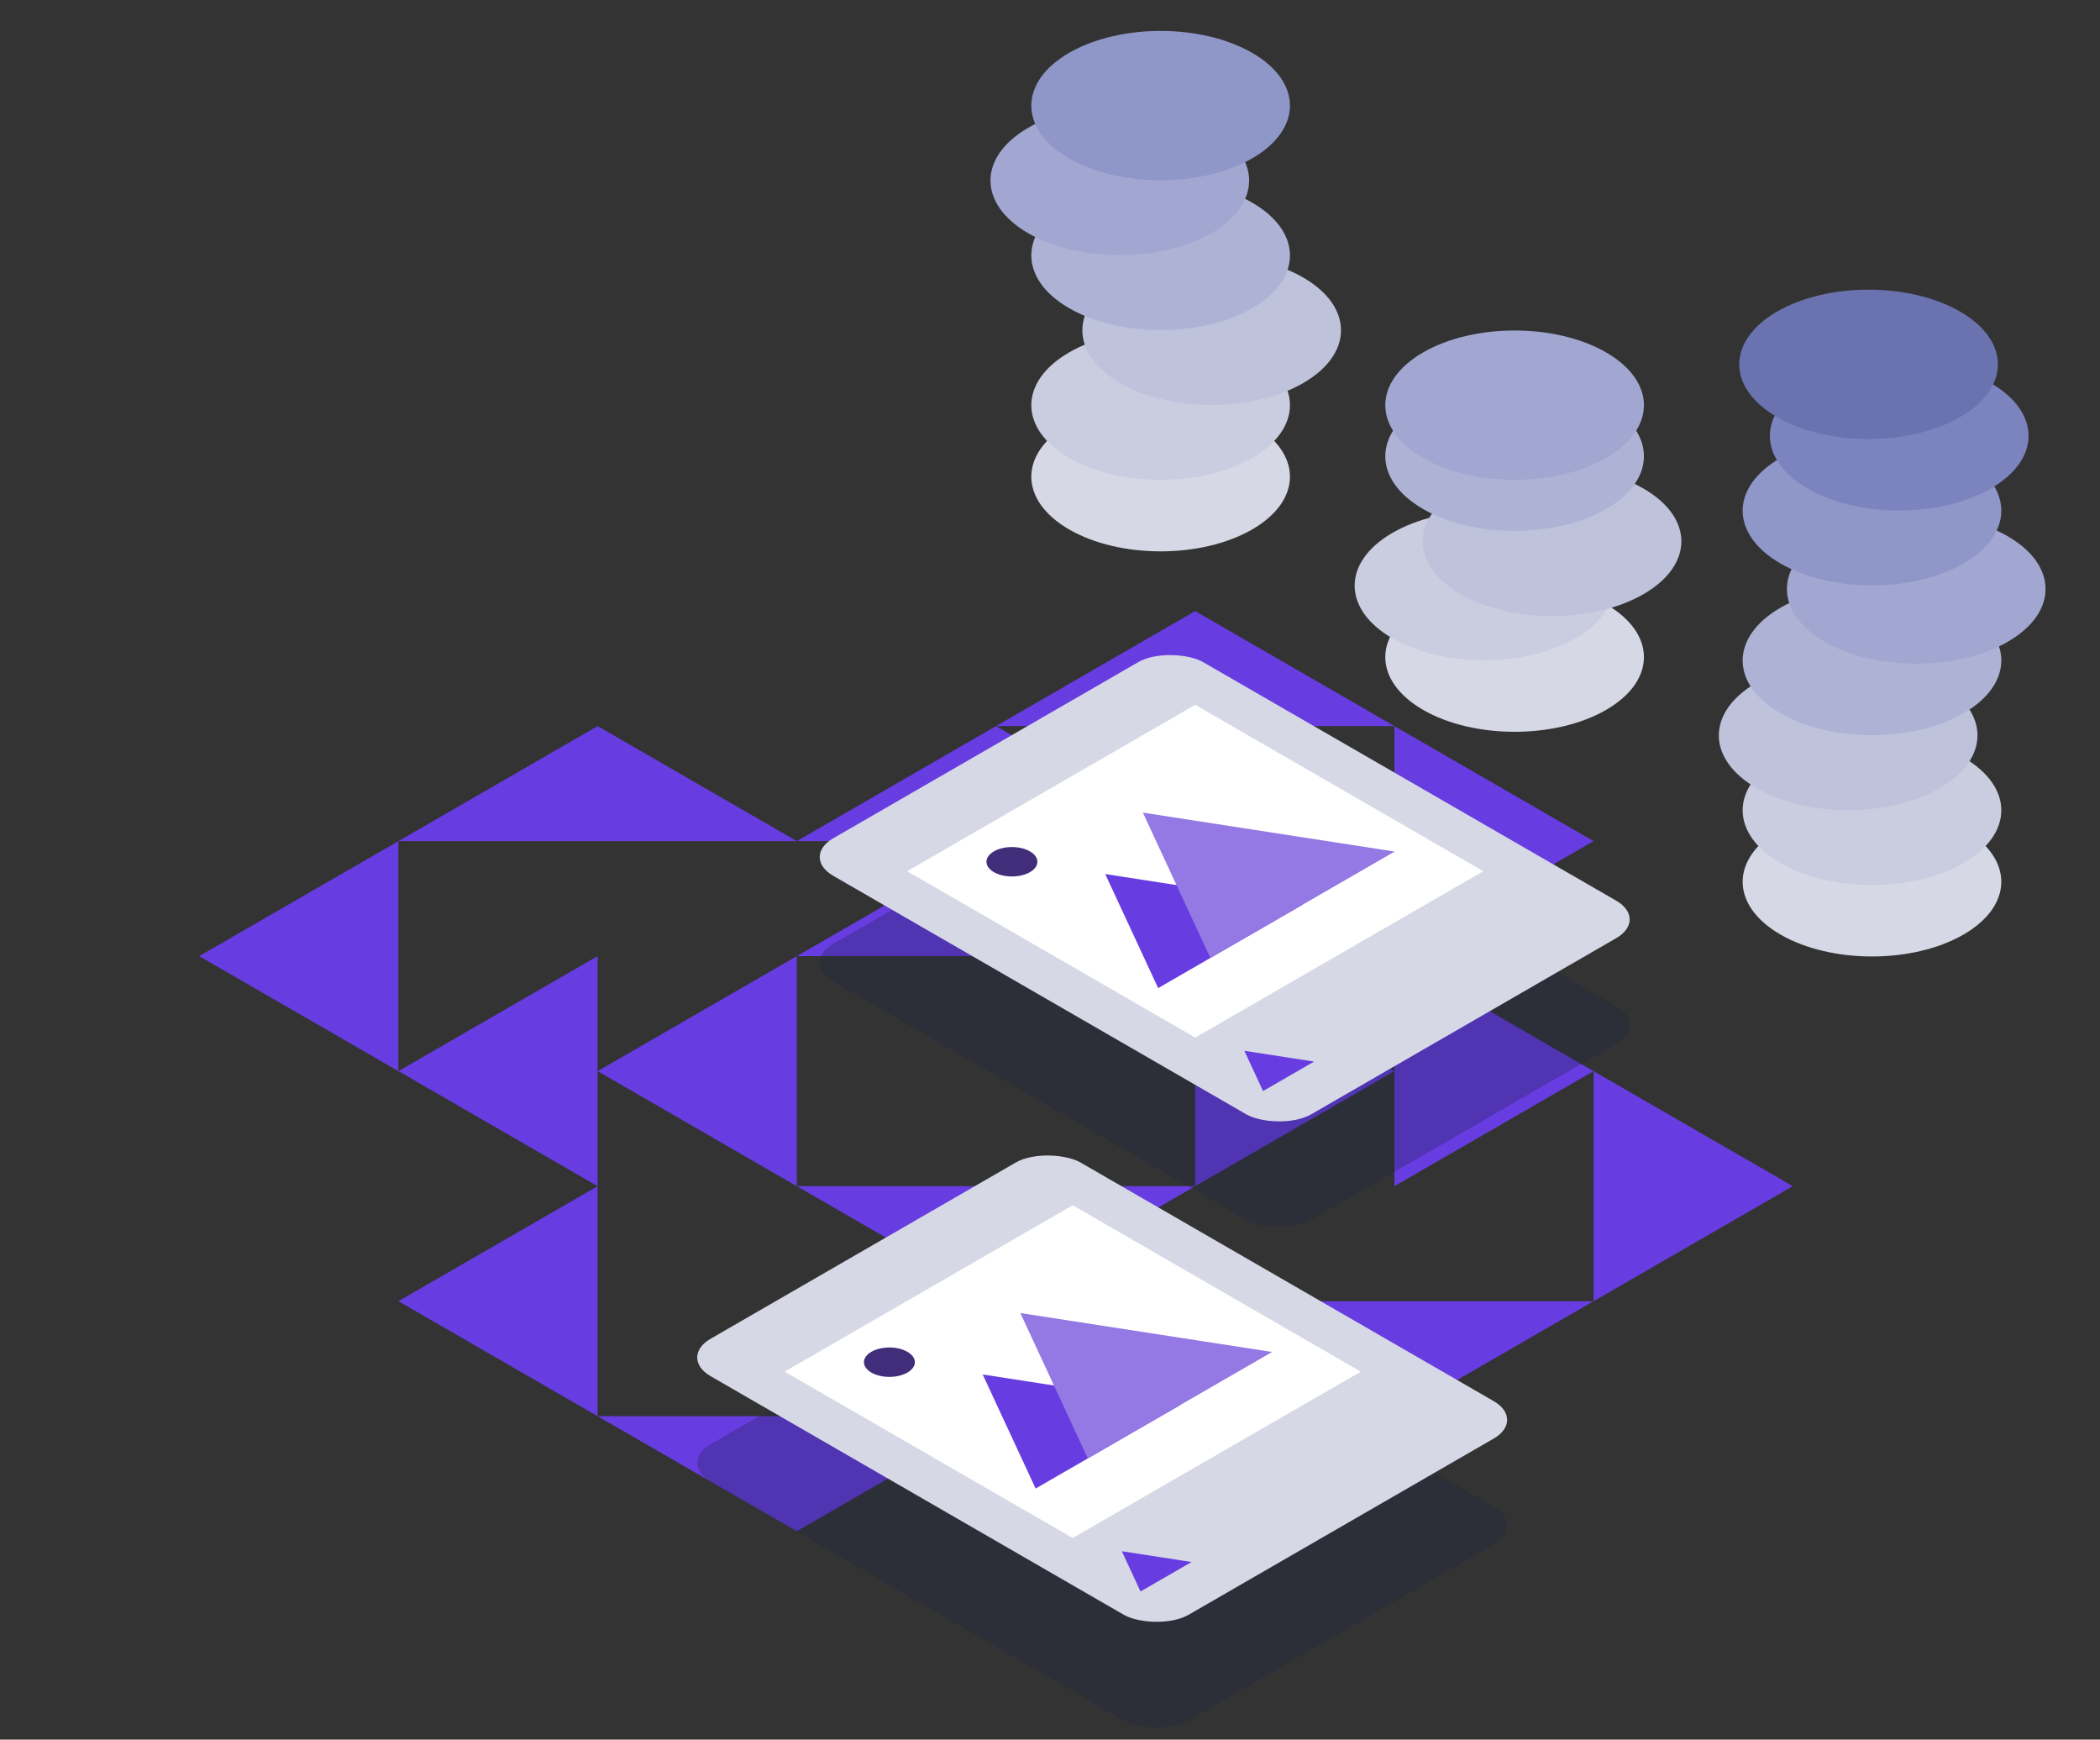 <?xml version="1.0" encoding="UTF-8"?> <svg xmlns="http://www.w3.org/2000/svg" width="617" height="511" viewBox="0 0 617 511" fill="none"><rect x="0" y="0" width="617" height="511" fill="#333333" stroke="none"/> <path d="M351.162 348.438L292.636 382.225L234.109 348.438H351.162Z" fill="#673CE1"></path> <path d="M351.162 382.225L292.636 416.012L234.109 382.225H351.162Z" fill="#673CE1"></path> <path d="M351.159 348.438L409.686 314.65L351.159 280.863V348.438Z" fill="#673CE1"></path> <path d="M409.687 348.438L468.213 314.65L409.687 280.863V348.438Z" fill="#673CE1"></path> <path d="M234.105 280.863L175.578 314.65L234.105 348.438V280.863Z" fill="#673CE1"></path> <path d="M175.581 280.863L117.055 314.65L175.581 348.438V280.863Z" fill="#673CE1"></path> <path d="M234.105 280.863L292.632 247.075L351.159 280.863H234.105Z" fill="#673CE1"></path> <path d="M234.105 247.075L292.632 213.288L351.159 247.075H234.105Z" fill="#673CE1"></path> <path d="M468.213 382.225L409.687 416.012L351.16 382.225H468.213Z" fill="#673CE1"></path> <path d="M468.214 382.225L526.741 348.438L468.214 314.65V382.225Z" fill="#673CE1"></path> <path d="M292.631 416.012L234.105 449.8L175.578 416.012H292.631Z" fill="#673CE1"></path> <path d="M175.581 348.438L117.055 382.225L175.581 416.012V348.438Z" fill="#673CE1"></path> <path d="M117.054 247.075L58.527 280.863L117.054 314.65V247.075Z" fill="#673CE1"></path> <path d="M117.055 247.075L175.581 213.288L234.108 247.075H117.055Z" fill="#673CE1"></path> <path d="M409.687 280.862L468.213 247.075L409.687 213.288V280.862Z" fill="#673CE1"></path> <path d="M292.633 213.288L351.159 179.5L409.686 213.288H292.633Z" fill="#673CE1"></path> <circle r="31.026" transform="matrix(0.866 -0.5 0.866 0.5 341.006 140.024)" fill="#D6D8E5"></circle> <circle r="31.026" transform="matrix(0.866 -0.5 0.866 0.5 550.006 259.024)" fill="#D6D8E5"></circle> <circle r="31.026" transform="matrix(0.866 -0.5 0.866 0.5 445.006 193.024)" fill="#D6D8E5"></circle> <circle r="31.026" transform="matrix(0.866 -0.5 0.866 0.5 341.006 119.024)" fill="#CACDDF"></circle> <circle r="31.026" transform="matrix(0.866 -0.5 0.866 0.5 550.006 238.024)" fill="#CACDDF"></circle> <circle r="31.026" transform="matrix(0.866 -0.5 0.866 0.5 436.006 172.024)" fill="#CACDDF"></circle> <circle r="31.026" transform="matrix(0.866 -0.5 0.866 0.5 356.006 97.024)" fill="#BEC2DB"></circle> <circle r="31.026" transform="matrix(0.866 -0.5 0.866 0.5 543.006 216.024)" fill="#BEC2DB"></circle> <circle r="31.026" transform="matrix(0.866 -0.5 0.866 0.5 456.006 159.024)" fill="#BEC2DB"></circle> <circle r="31.026" transform="matrix(0.866 -0.5 0.866 0.5 341.006 75.024)" fill="#AEB3D5"></circle> <circle r="31.026" transform="matrix(0.866 -0.5 0.866 0.5 550.006 194.024)" fill="#AEB3D5"></circle> <circle r="31.026" transform="matrix(0.866 -0.5 0.866 0.5 445.006 134.024)" fill="#AEB3D5"></circle> <circle r="31.026" transform="matrix(0.866 -0.5 0.866 0.5 329.006 53.024)" fill="#A1A7D0"></circle> <circle r="31.026" transform="matrix(0.866 -0.5 0.866 0.5 563.006 173.024)" fill="#A1A7D0"></circle> <circle r="31.026" transform="matrix(0.866 -0.5 0.866 0.5 445.006 119.024)" fill="#A1A7D0"></circle> <circle r="31.026" transform="matrix(0.866 -0.5 0.866 0.5 341.006 31.024)" fill="#8F97C8"></circle> <circle r="31.026" transform="matrix(0.866 -0.5 0.866 0.5 550.006 150.024)" fill="#8F97C8"></circle> <circle r="31.026" transform="matrix(0.866 -0.5 0.866 0.5 558.006 128.024)" fill="#7B84BF"></circle> <circle r="31.026" transform="matrix(0.866 -0.5 0.866 0.5 549.006 107.024)" fill="#6A73AF"></circle> <rect width="125.511" height="162.165" rx="11" transform="matrix(0.866 -0.5 0.866 0.5 199.266 429.752)" fill="#1D2244" fill-opacity="0.3"></rect> <rect width="125.511" height="162.165" rx="11" transform="matrix(0.866 -0.5 0.866 0.5 199.266 398.752)" fill="#D6D8E5"></rect> <rect width="97.743" height="97.743" transform="matrix(0.866 -0.5 0.866 0.5 230.527 402.917)" fill="white"></rect> <path d="M329.607 455.673L350.09 458.841L335.095 467.498L329.607 455.673Z" fill="#673CE1"></path> <path d="M288.725 403.75L346.762 412.727L304.276 437.254L288.725 403.75Z" fill="#673CE1"></path> <path d="M299.786 385.702L373.755 397.144L319.606 428.404L299.786 385.702Z" fill="#9478E3"></path> <circle r="6.109" transform="matrix(0.866 -0.5 0.866 0.5 261.312 400.14)" fill="#422D7A"></circle> <rect width="125.511" height="162.165" rx="11" transform="matrix(0.866 -0.5 0.866 0.5 235.266 282.752)" fill="#1D2244" fill-opacity="0.3"></rect> <rect width="125.511" height="162.165" rx="11" transform="matrix(0.866 -0.5 0.866 0.5 235.266 251.752)" fill="#D6D8E5"></rect> <rect width="97.743" height="97.743" transform="matrix(0.866 -0.5 0.866 0.5 266.527 255.917)" fill="white"></rect> <path d="M365.607 308.673L386.09 311.841L371.095 320.498L365.607 308.673Z" fill="#673CE1"></path> <path d="M324.725 256.75L382.762 265.727L340.276 290.254L324.725 256.75Z" fill="#673CE1"></path> <path d="M335.786 238.702L409.755 250.144L355.606 281.404L335.786 238.702Z" fill="#9478E3"></path> <circle r="6.109" transform="matrix(0.866 -0.5 0.866 0.5 297.312 253.14)" fill="#422D7A"></circle> </svg> 